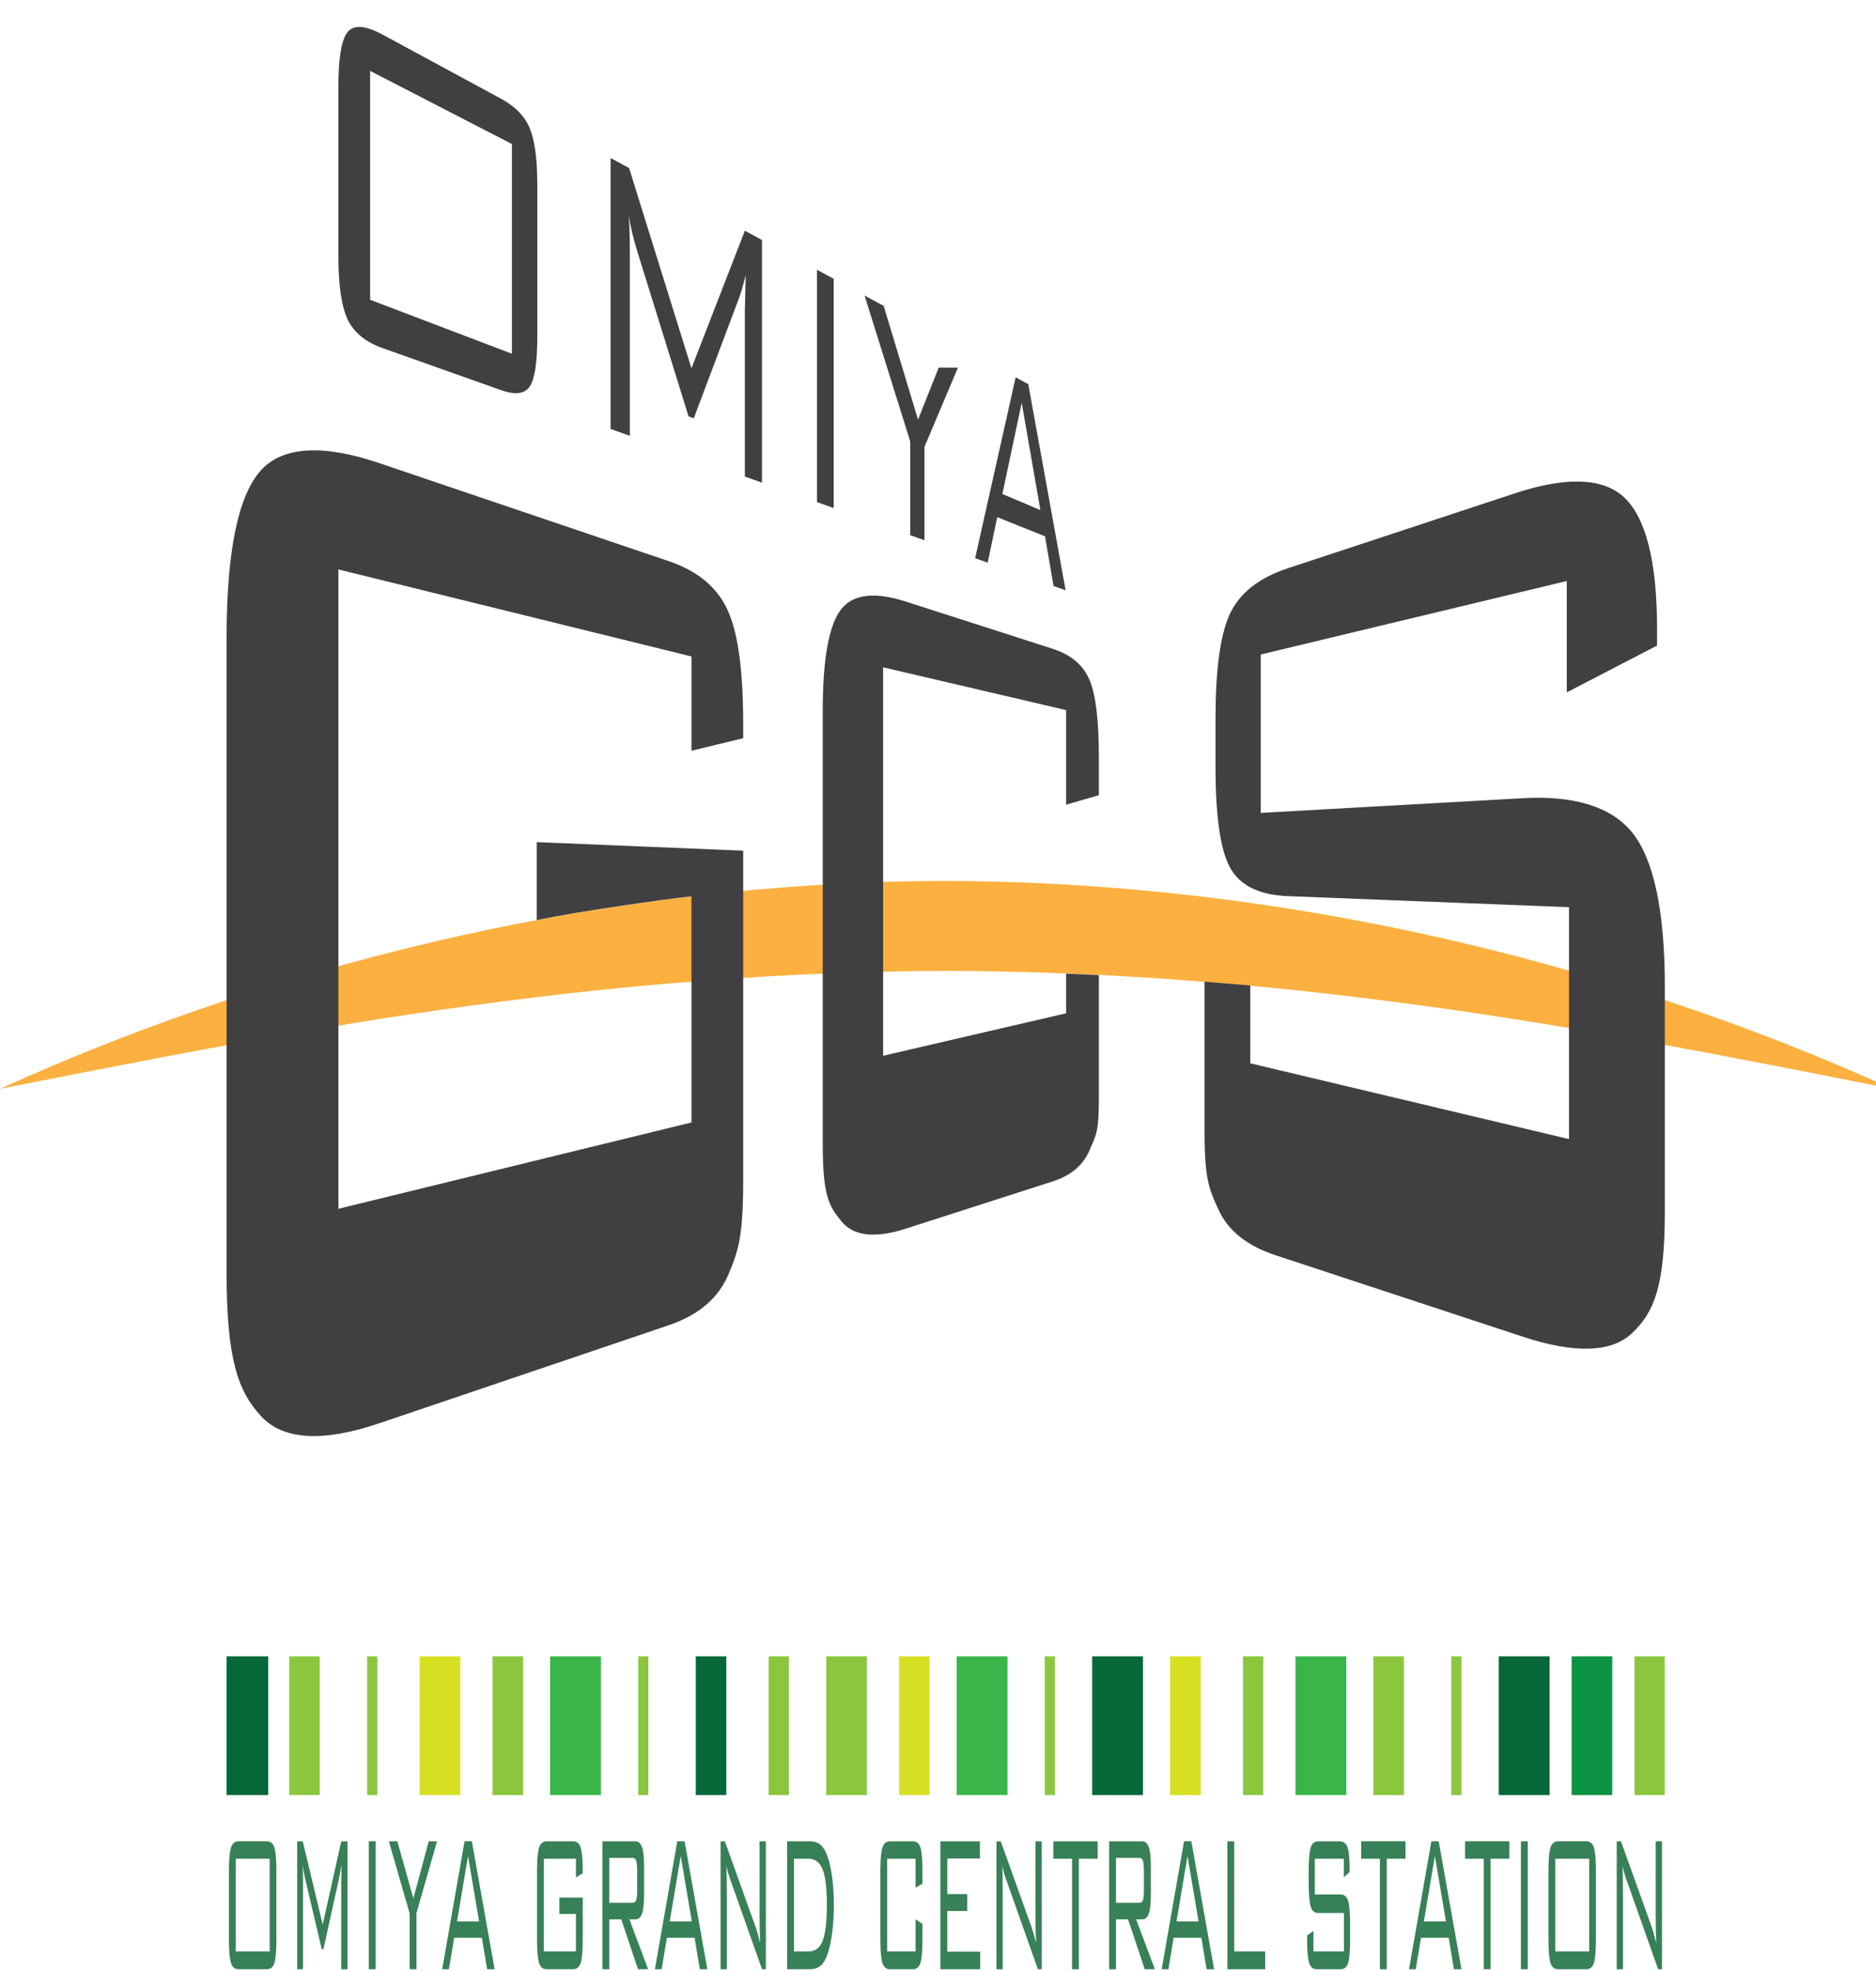 <?xml version="1.0" encoding="UTF-8" standalone="no"?>
<!DOCTYPE svg PUBLIC "-//W3C//DTD SVG 1.1//EN" "http://www.w3.org/Graphics/SVG/1.1/DTD/svg11.dtd">
<svg width="100%" height="100%" viewBox="0 0 1437 1510" version="1.1" xmlns="http://www.w3.org/2000/svg" xmlns:xlink="http://www.w3.org/1999/xlink" xml:space="preserve" xmlns:serif="http://www.serif.com/" style="fill-rule:evenodd;clip-rule:evenodd;stroke-linejoin:round;stroke-miterlimit:2;">
    <g id="アートボード1" transform="matrix(0.841,0,0,0.962,0,-305.219)">
        <rect x="0" y="317.209" width="1709.12" height="1568.28" style="fill:none;"/>
        <clipPath id="_clip1">
            <rect x="0" y="317.209" width="1709.12" height="1568.28"/>
        </clipPath>
        <g clip-path="url(#_clip1)">
            <g transform="matrix(8.106,0,0,7.083,1723.35,1018.81)">
                <path d="M0,23.38C-17.823,19.851 -35.439,16.347 -53.151,13.973C-70.845,11.553 -88.583,10.157 -106.3,10.117C-124.016,10.171 -141.752,11.566 -159.445,13.986C-177.156,16.364 -194.771,19.863 -212.599,23.38C-196.063,15.847 -178.687,10.136 -160.853,6.154C-143.017,2.2 -124.692,0.036 -106.3,0C-87.906,0.049 -69.584,2.213 -51.749,6.168C-33.916,10.152 -16.54,15.86 0,23.38" style="fill:rgb(251,176,64);fill-rule:nonzero;"/>
            </g>
            <g transform="matrix(2.629,0,0,2.297,-1541.94,-97.962)">
                <path d="M738.178,308.253L719.116,301.489C713.223,299.399 709.156,296.109 707.007,291.632C704.84,287.118 703.748,279.783 703.748,269.651L703.748,210.861C703.748,200.729 704.84,194.371 707.007,191.803C709.156,189.253 713.223,189.607 719.116,192.799L760.13,215.02C765.057,217.69 768.36,221.125 770.086,225.34C771.807,229.53 772.664,236.126 772.664,245.148L772.664,297.151C772.664,301.649 772.454,305.352 772.033,308.264C771.603,311.232 770.955,313.377 770.086,314.698C768.36,317.331 765.057,317.791 760.13,316.043L738.178,308.253ZM714.737,284.707L763.861,303.413L763.861,230.708L714.737,205.348L714.737,284.707ZM798.05,308.253L798.05,235.565L804.46,239.037L826.062,308.471L844.568,260.765L850.503,263.981L850.503,308.253L850.503,348.105L850.499,348.105L844.568,346.001L844.568,288.506C844.568,287.754 844.611,285.879 844.697,282.885C844.781,279.891 844.839,277.65 844.864,276.157C844.371,278.112 843.93,279.746 843.544,281.063C843.159,282.382 842.817,283.428 842.514,284.199L826.866,325.814L825.057,325.117L807.475,268.486C807.445,268.415 807.374,268.174 807.26,267.771C805.921,263.448 804.959,259.378 804.374,255.573C804.488,257.444 804.577,259.39 804.636,261.41C804.694,263.423 804.722,266.069 804.722,269.343L804.722,331.864L798.05,329.496L798.05,308.253ZM898.027,321.573L886.042,283.237L892.653,286.817L904.564,326.252L911.715,308.253L918.382,308.253L912.756,321.573L906.79,335.697L906.79,368.076L906.785,368.076L901.857,366.327L901.857,333.825L898.027,321.573ZM924.349,374.307L924.349,374.301L936.15,321.573L936.152,321.573L936.152,321.564L938.384,311.595L942.756,313.963L944.132,321.573L955.685,385.415L955.685,385.425L951.519,383.948L948.559,366.713L931.998,360.077L928.696,375.848L924.349,374.307ZM940.48,320.432L933.783,352.036L946.958,357.632L940.48,320.432ZM875.34,356.918L869.551,354.865L869.551,274.304L875.342,277.439L875.342,356.918L875.34,356.918Z" style="fill:rgb(64,63,65);"/>
            </g>
            <g transform="matrix(2.629,0,0,2.297,-1541.94,-97.962)">
                <path d="M772.468,499.768L772.468,472.742L843.986,475.705L843.986,590.143C843.986,609.42 842.306,614.514 838.899,622.571C835.415,630.809 828.634,636.695 818.13,640.254L717.884,674.232C698.694,680.738 684.701,680.155 677.018,671.839C669.075,663.252 665.014,652.275 665.014,622.111L665.014,401.955C665.014,371.791 669.075,352.304 677.018,343.714C684.701,335.404 698.694,334.819 717.884,341.324L818.13,375.303C828.493,378.815 835.245,384.624 838.803,392.751C842.278,400.7 843.986,413.579 843.986,431.533L843.986,436.717L826.069,441.058L826.069,408.365L703.75,378.201L703.75,599.859L826.069,569.932L826.069,491.544C816.477,492.55 787.305,496.694 772.468,499.768ZM955.866,426.965L892.467,412.128L892.467,546.805L955.866,532.085L955.866,518.33L967.213,518.842L967.213,561.157C967.213,573.845 966.174,574.218 964.062,579.368C961.91,584.622 957.676,588.3 951.109,590.412L900.231,606.778C889.781,610.139 882.212,609.387 878.037,604.225C873.742,598.919 871.549,595.604 871.549,577.376L871.549,427.221C871.549,408.992 873.742,397.167 878.037,391.861C882.212,386.696 889.781,385.944 900.231,389.308L951.109,405.674C957.676,407.783 961.91,411.465 964.062,416.716C966.174,421.868 967.213,430.751 967.213,443.436L967.213,456.466L955.866,459.762L955.866,426.965ZM1129.32,382.211L1023.27,407.701L1023.27,462.612L1114.15,457.506C1131.64,456.526 1144.54,460.343 1151.85,469.241C1159.4,478.464 1163.29,496.421 1163.29,522.864L1163.29,600.548C1163.29,627.176 1159.48,635.674 1152.06,642.87C1144.89,649.823 1131.9,650.079 1114.15,644.23L1028.49,615.99C1018.44,612.675 1011.97,607.409 1008.65,600.16C1005.41,593.071 1003.82,589.692 1003.82,572.866L1003.82,521.115L1019.66,522.447L1019.66,549.423L1130.09,575.697L1130.09,495.296L1032.77,491.466C1022.44,491.059 1015.83,487.624 1012.49,481.248C1009.23,475.016 1007.62,463.432 1007.62,446.385L1007.62,430.16C1007.62,413.112 1009.23,401.06 1012.49,393.879C1015.83,386.531 1022.44,381.172 1032.77,377.762L1111.5,351.76C1128.75,346.062 1141.56,346.297 1148.97,353.012C1156.64,359.98 1160.59,375.24 1160.59,398.621L1160.59,404.602L1129.32,420.821L1129.32,382.211Z" style="fill:rgb(64,63,65);"/>
            </g>
            <g transform="matrix(2.629,0,0,2.297,-1541.94,-97.962)">
                <path d="M682.261,828.273C682.268,828.714 682.271,829.174 682.271,829.651L682.271,853.02C682.271,857.105 682.043,859.874 681.583,861.329C681.121,862.781 680.251,863.509 678.972,863.509L669.154,863.509C667.859,863.509 666.977,862.769 666.518,861.286C666.059,859.803 665.824,857.046 665.824,853.02L665.824,829.651C665.824,829.174 665.827,828.714 665.834,828.273C665.883,824.987 666.113,822.692 666.518,821.388C666.977,819.905 667.859,819.161 669.154,819.161L678.972,819.161C680.251,819.161 681.121,819.895 681.583,821.366C681.988,822.661 682.214,824.964 682.261,828.273ZM668.189,825.205L668.189,857.342L679.94,857.342L679.94,825.205L668.189,825.205ZM689.472,828.273L689.47,828.273L689.47,819.161L689.472,819.162L691.405,819.162L698.306,848.028L704.734,819.162L706.911,819.162L706.913,819.161L706.913,828.273L706.911,828.273L706.911,863.509L704.734,863.509L704.734,833.595C704.734,833.203 704.753,832.217 704.784,830.638C704.8,829.713 704.814,828.924 704.825,828.273C704.832,827.811 704.838,827.417 704.842,827.092C704.777,827.51 704.715,827.903 704.655,828.273C704.551,828.918 704.456,829.489 704.367,829.987C704.229,830.771 704.105,831.4 703.997,831.874L698.574,856.544L697.97,856.544L692.327,832.547L692.262,832.251C691.945,830.901 691.699,829.574 691.521,828.273C691.467,827.877 691.419,827.483 691.377,827.092C691.394,827.477 691.408,827.871 691.42,828.273C691.435,828.775 691.447,829.29 691.458,829.818C691.476,830.771 691.485,832.029 691.485,833.595L691.485,863.509L689.472,863.509L689.472,828.273ZM714.294,863.509L714.294,819.161L716.668,819.161L716.668,863.509L714.294,863.509ZM721.235,819.162L724.177,819.162L729.72,838.923L735.036,819.162L737.925,819.162L730.797,843.998L730.797,863.509L728.432,863.509L728.432,844.168L721.235,819.162ZM749.994,819.161L757.875,863.509L755.269,863.509L753.456,852.6L743.858,852.6L742.045,863.509L739.708,863.509L745.864,828.273L747.456,819.161L749.994,819.161ZM748.662,824.239L744.851,846.936L752.491,846.936L748.662,824.239ZM774.924,825.204L774.924,857.342L786.039,857.342L786.039,844.336L780.295,844.336L780.295,838.672L788.404,838.672L788.404,853.019C788.404,857.077 788.167,859.839 787.704,861.307C787.239,862.775 786.36,863.508 785.074,863.508L775.889,863.508C774.591,863.508 773.712,862.768 773.253,861.285C772.79,859.802 772.559,857.049 772.559,853.019L772.559,829.65C772.559,829.173 772.563,828.714 772.569,828.273C772.617,824.988 772.845,822.692 773.253,821.387C773.712,819.904 774.591,819.164 775.889,819.164L785.074,819.164C786.345,819.164 787.217,819.882 787.689,821.322C788.113,822.607 788.35,824.824 788.396,827.971C788.402,828.349 788.404,828.742 788.404,829.148L788.404,830.239L786.039,831.707L786.039,825.204L774.924,825.204ZM823.687,819.161L831.568,863.509L828.962,863.509L827.149,852.6L817.551,852.6L815.738,863.509L813.401,863.509L821.149,819.161L823.687,819.161ZM822.355,824.239L818.544,846.936L826.181,846.936L822.355,824.239ZM836.159,828.273L836.157,828.273L836.157,819.161L836.159,819.162L837.648,819.162L848.27,848.823C848.511,849.496 848.766,850.307 849.041,851.259C849.312,852.209 849.593,853.257 849.88,854.404C849.809,852.977 849.753,851.491 849.716,849.937C849.682,848.386 849.664,846.237 849.664,843.495L849.664,819.162L851.839,819.162L851.841,819.162L851.841,863.509L850.509,863.509L839.609,832.67C839.557,832.531 839.473,832.309 839.365,832.001C838.906,830.707 838.548,829.465 838.292,828.273C838.249,828.073 838.209,827.875 838.172,827.678C838.18,827.874 838.187,828.073 838.194,828.273C838.237,829.443 838.271,830.679 838.292,831.979C838.32,833.502 838.332,835.303 838.332,837.369L838.332,863.509L836.159,863.509L836.159,828.273ZM874.243,828.273C874.377,828.923 874.501,829.606 874.616,830.323C875.14,833.594 875.402,837.177 875.402,841.062C875.402,845.203 875.143,848.93 874.628,852.245C874.113,855.56 873.391,858.168 872.46,860.071C871.878,861.242 871.153,862.112 870.287,862.67C869.414,863.231 868.326,863.508 867.009,863.508L859.196,863.508L859.196,828.273L859.196,819.164L867.009,819.164C868.316,819.164 869.402,819.435 870.265,819.981C871.128,820.524 871.862,821.399 872.46,822.602C873.173,824.066 873.767,825.957 874.243,828.273ZM861.573,825.204L861.573,857.342L866.673,857.342C868.973,857.342 870.598,856.084 871.548,853.565C872.497,851.049 872.972,846.88 872.972,841.062C872.972,835.441 872.488,831.392 871.52,828.917C871.432,828.692 871.339,828.477 871.241,828.273C870.256,826.226 868.731,825.204 866.673,825.204L861.573,825.204ZM893.873,825.204L893.873,857.342L903.712,857.342L903.712,846.223L906.092,847.777L906.092,853.019C906.092,857.104 905.861,859.873 905.404,861.329C904.948,862.784 904.076,863.508 902.787,863.508L894.838,863.508C893.549,863.508 892.673,862.775 892.208,861.307C891.742,859.839 891.508,857.077 891.508,853.019L891.508,829.65C891.508,829.173 891.511,828.714 891.518,828.273C891.566,824.964 891.797,822.66 892.208,821.365C892.673,819.895 893.549,819.164 894.838,819.164L902.787,819.164C904.076,819.164 904.948,819.889 905.404,821.344C905.802,822.612 906.029,824.879 906.081,828.144C906.088,828.624 906.092,829.127 906.092,829.65L906.092,833.847L903.712,835.231L903.712,825.204L893.873,825.204ZM914.695,825.119L914.695,837.455L921.598,837.455L921.598,843.329L914.695,843.329L914.695,857.426L926.097,857.426L926.097,863.509L912.321,863.509L912.321,828.273L912.321,819.162L925.987,819.162L925.989,819.162L925.989,825.119L914.695,825.119ZM933.773,828.273C933.814,829.443 933.849,830.679 933.872,831.979C933.897,833.502 933.909,835.303 933.909,837.369L933.909,863.509L931.736,863.509L931.736,819.162L931.737,819.162L933.228,819.162L943.847,848.823C944.087,849.496 944.343,850.307 944.618,851.259C944.892,852.209 945.17,853.257 945.456,854.404C945.385,852.977 945.33,851.491 945.296,849.937C945.259,848.386 945.241,846.237 945.241,843.495L945.241,819.162L947.416,819.162L947.417,819.162L947.417,863.509L946.085,863.509L935.186,832.67C935.133,832.531 935.05,832.309 934.942,832.001C934.483,830.707 934.125,829.465 933.871,828.273C933.828,828.073 933.789,827.875 933.752,827.678C933.759,827.874 933.766,828.073 933.773,828.273ZM985.22,828.273L985.22,837.663C985.22,840.657 984.986,842.83 984.517,844.19C984.046,845.547 983.281,846.222 982.217,846.222L980.136,846.222L986.617,863.51L983.102,863.51L977.33,846.222L973.152,846.222L973.152,863.51L970.778,863.51L970.778,828.273L970.778,819.162L982.217,819.163C983.281,819.163 984.046,819.841 984.517,821.195C984.986,822.554 985.22,824.74 985.22,827.762L985.22,828.273ZM973.152,824.91L973.152,840.475L981.289,840.475C981.878,840.475 982.282,840.139 982.498,839.47C982.714,838.797 982.818,837.623 982.818,835.945L982.818,829.483C982.818,829.045 982.811,828.642 982.796,828.273C982.755,827.222 982.653,826.445 982.492,825.937C982.27,825.252 981.872,824.91 981.289,824.91L973.152,824.91ZM1000.87,828.273L1007.13,863.509L1004.53,863.509L1002.72,852.6L993.117,852.6L991.304,863.509L988.967,863.509L995.124,828.273L996.715,819.161L999.253,819.161L1000.87,828.273ZM997.921,824.239L994.11,846.936L1001.75,846.936L997.921,824.239ZM1011.73,828.273L1011.72,828.273L1011.72,819.161L1011.73,819.162L1014.1,819.162L1014.1,819.162L1014.1,857.343L1024.84,857.343L1024.84,863.509L1011.73,863.509L1011.73,828.273ZM1042.02,825.204L1042.02,837.581L1050.96,837.581C1052.23,837.581 1053.09,838.308 1053.56,839.764C1054.02,841.216 1054.25,843.972 1054.25,848.027L1054.25,853.019C1054.25,857.104 1054.03,859.873 1053.57,861.329C1053.11,862.784 1052.25,863.508 1050.96,863.508L1042.68,863.508C1041.39,863.508 1040.51,862.775 1040.05,861.307C1039.58,859.839 1039.35,857.077 1039.35,853.019L1039.35,851.804L1041.55,850.21L1041.55,857.342L1052.12,857.342L1052.12,844L1043.21,844C1041.92,844 1041.04,843.266 1040.59,841.796C1040.13,840.328 1039.9,837.568 1039.9,833.511L1039.9,829.65C1039.9,829.173 1039.91,828.714 1039.91,828.273C1039.96,824.964 1040.18,822.66 1040.59,821.365C1041.04,819.895 1041.92,819.164 1043.21,819.164L1050.76,819.164C1052.02,819.164 1052.9,819.882 1053.38,821.322C1053.83,822.678 1054.06,824.996 1054.09,828.273C1054.09,828.476 1054.09,828.684 1054.09,828.895L1054.09,829.817L1052.07,831.624L1052.07,825.204L1042.02,825.204ZM1058.08,819.164L1058.08,819.161L1073.44,819.161L1073.44,819.164L1073.44,825.204L1066.93,825.204L1066.93,863.508L1064.57,863.508L1064.57,825.204L1058.08,825.204L1058.08,819.164ZM1086.57,828.273L1092.83,863.509L1090.22,863.509L1088.41,852.6L1078.81,852.6L1077,863.509L1074.66,863.509L1080.82,828.273L1082.41,819.161L1084.95,819.161L1086.57,828.273ZM1083.62,824.239L1079.81,846.936L1087.45,846.936L1083.62,824.239ZM1094.08,819.164L1094.08,819.161L1109.43,819.161L1109.43,819.164L1109.43,825.204L1102.92,825.204L1102.92,863.508L1100.56,863.508L1100.56,825.204L1094.08,825.204L1094.08,819.164ZM1115.8,828.273L1115.8,863.509L1113.42,863.509L1113.42,819.162L1115.8,819.161L1115.8,828.273L1115.8,828.273ZM1139.41,828.273C1139.41,828.714 1139.41,829.174 1139.41,829.651L1139.41,853.02C1139.41,857.105 1139.19,859.874 1138.72,861.329C1138.27,862.781 1137.39,863.509 1136.12,863.509L1126.3,863.509C1125,863.509 1124.12,862.769 1123.66,861.286C1123.2,859.803 1122.97,857.046 1122.97,853.02L1122.97,829.651C1122.97,829.174 1122.97,828.714 1122.98,828.273C1123.03,824.987 1123.26,822.692 1123.66,821.388C1124.12,819.905 1125,819.161 1126.3,819.161L1136.12,819.161C1137.39,819.161 1138.27,819.895 1138.72,821.366C1139.13,822.661 1139.36,824.964 1139.41,828.273ZM1125.33,825.205L1125.33,857.342L1137.08,857.342L1137.08,825.205L1125.33,825.205ZM1146.62,828.273L1146.62,819.162L1148.1,819.162L1158.73,848.823C1158.97,849.496 1159.22,850.307 1159.5,851.259C1159.77,852.209 1160.05,853.257 1160.34,854.404C1160.27,852.977 1160.21,851.491 1160.17,849.937C1160.14,848.386 1160.12,846.237 1160.12,843.495L1160.12,819.162L1162.3,819.162L1162.3,828.273L1162.3,863.509L1160.96,863.509L1150.07,832.67C1150.01,832.531 1149.93,832.309 1149.82,832.001C1149.36,830.707 1149,829.465 1148.75,828.273C1148.7,828.073 1148.66,827.875 1148.63,827.678C1148.64,827.874 1148.64,828.073 1148.65,828.273C1148.69,829.443 1148.73,830.679 1148.75,831.979C1148.78,833.502 1148.79,835.303 1148.79,837.369L1148.79,863.509L1146.62,863.509L1146.62,828.273ZM809.654,827.762L809.654,837.663C809.654,840.657 809.42,842.83 808.951,844.19C808.479,845.547 807.712,846.222 806.651,846.222L804.57,846.222L811.051,863.51L807.536,863.51L801.764,846.222L797.586,846.222L797.586,863.51L795.212,863.51L795.212,819.163L806.651,819.163C807.712,819.163 808.479,819.841 808.951,821.195C809.42,822.554 809.654,824.74 809.654,827.762ZM797.586,824.91L797.586,840.475L805.723,840.475C806.312,840.475 806.716,840.139 806.928,839.47C807.147,838.797 807.252,837.623 807.252,835.945L807.252,829.483C807.252,829.045 807.245,828.642 807.23,828.273C807.188,827.222 807.087,826.445 806.925,825.937C806.703,825.252 806.302,824.91 805.723,824.91L797.586,824.91ZM960.278,825.204L960.278,863.508L957.913,863.508L957.913,825.204L951.429,825.204L951.429,819.164L966.787,819.164L966.787,825.204L960.278,825.204Z" style="fill:rgb(56,128,87);"/>
            </g>
            <g transform="matrix(8.106,0,0,7.083,-1541.94,-2481.95)">
                <rect x="215.678" y="581.433" width="4.682" height="15.599" style="fill:rgb(6,103,56);"/>
            </g>
            <g transform="matrix(8.106,0,0,7.083,-1541.94,-2481.95)">
                <rect x="222.721" y="581.433" width="3.426" height="15.599" style="fill:rgb(140,198,63);"/>
            </g>
            <g transform="matrix(8.106,0,0,7.083,-1541.94,-2481.95)">
                <rect x="231.476" y="581.433" width="1.143" height="15.599" style="fill:rgb(140,198,63);"/>
            </g>
            <g transform="matrix(8.106,0,0,7.083,-1541.94,-2481.95)">
                <rect x="237.377" y="581.433" width="4.568" height="15.599" style="fill:rgb(215,223,34);"/>
            </g>
            <g transform="matrix(8.106,0,0,7.083,-1541.94,-2481.95)">
                <rect x="245.562" y="581.433" width="3.426" height="15.599" style="fill:rgb(140,198,63);"/>
            </g>
            <g transform="matrix(8.106,0,0,7.083,-1541.94,-2481.95)">
                <rect x="252.033" y="581.433" width="5.71" height="15.599" style="fill:rgb(57,181,74);"/>
            </g>
            <g transform="matrix(8.106,0,0,7.083,-1541.94,-2481.95)">
                <rect x="261.932" y="581.433" width="1.142" height="15.599" style="fill:rgb(140,198,63);"/>
            </g>
            <g transform="matrix(8.106,0,0,7.083,-1541.94,-2481.95)">
                <rect x="268.402" y="581.433" width="3.427" height="15.599" style="fill:rgb(6,103,56);"/>
            </g>
            <g transform="matrix(8.106,0,0,7.083,-1541.94,-2481.95)">
                <rect x="276.588" y="581.433" width="2.284" height="15.599" style="fill:rgb(140,198,63);"/>
            </g>
            <g transform="matrix(8.106,0,0,7.083,-1541.94,-2481.95)">
                <rect x="283.059" y="581.433" width="4.568" height="15.599" style="fill:rgb(140,198,63);"/>
            </g>
            <g transform="matrix(8.106,0,0,7.083,-1541.94,-2481.95)">
                <rect x="291.244" y="581.433" width="3.426" height="15.599" style="fill:rgb(215,223,34);"/>
            </g>
            <g transform="matrix(8.106,0,0,7.083,-1541.94,-2481.95)">
                <rect x="297.716" y="581.433" width="5.711" height="15.599" style="fill:rgb(57,181,74);"/>
            </g>
            <g transform="matrix(8.106,0,0,7.083,-1541.94,-2481.95)">
                <rect x="307.613" y="581.433" width="1.142" height="15.599" style="fill:rgb(140,198,63);"/>
            </g>
            <g transform="matrix(8.106,0,0,7.083,-1541.94,-2481.95)">
                <rect x="312.943" y="581.433" width="5.71" height="15.599" style="fill:rgb(6,103,56);"/>
            </g>
            <g transform="matrix(8.106,0,0,7.083,-1541.94,-2481.95)">
                <rect x="321.699" y="581.433" width="3.427" height="15.599" style="fill:rgb(215,223,34);"/>
            </g>
            <g transform="matrix(8.106,0,0,7.083,-1541.94,-2481.95)">
                <rect x="329.884" y="581.433" width="2.283" height="15.599" style="fill:rgb(140,198,63);"/>
            </g>
            <g transform="matrix(8.106,0,0,7.083,-1541.94,-2481.95)">
                <rect x="335.784" y="581.433" width="5.71" height="15.599" style="fill:rgb(57,181,74);"/>
            </g>
            <g transform="matrix(8.106,0,0,7.083,-1541.94,-2481.95)">
                <rect x="344.54" y="581.433" width="3.427" height="15.599" style="fill:rgb(140,198,63);"/>
            </g>
            <g transform="matrix(8.106,0,0,7.083,-1541.94,-2481.95)">
                <rect x="353.296" y="581.433" width="1.142" height="15.599" style="fill:rgb(140,198,63);"/>
            </g>
            <g transform="matrix(8.106,0,0,7.083,-1541.94,-2481.95)">
                <rect x="358.626" y="581.433" width="5.71" height="15.599" style="fill:rgb(6,103,56);"/>
            </g>
            <g transform="matrix(8.106,0,0,7.083,-1541.94,-2481.95)">
                <rect x="366.811" y="581.433" width="4.568" height="15.599" style="fill:rgb(12,147,68);"/>
            </g>
            <g transform="matrix(8.106,0,0,7.083,-1541.94,-2481.95)">
                <rect x="373.878" y="581.433" width="3.4" height="15.599" style="fill:rgb(140,198,63);"/>
            </g>
        </g>
    </g>
</svg>
